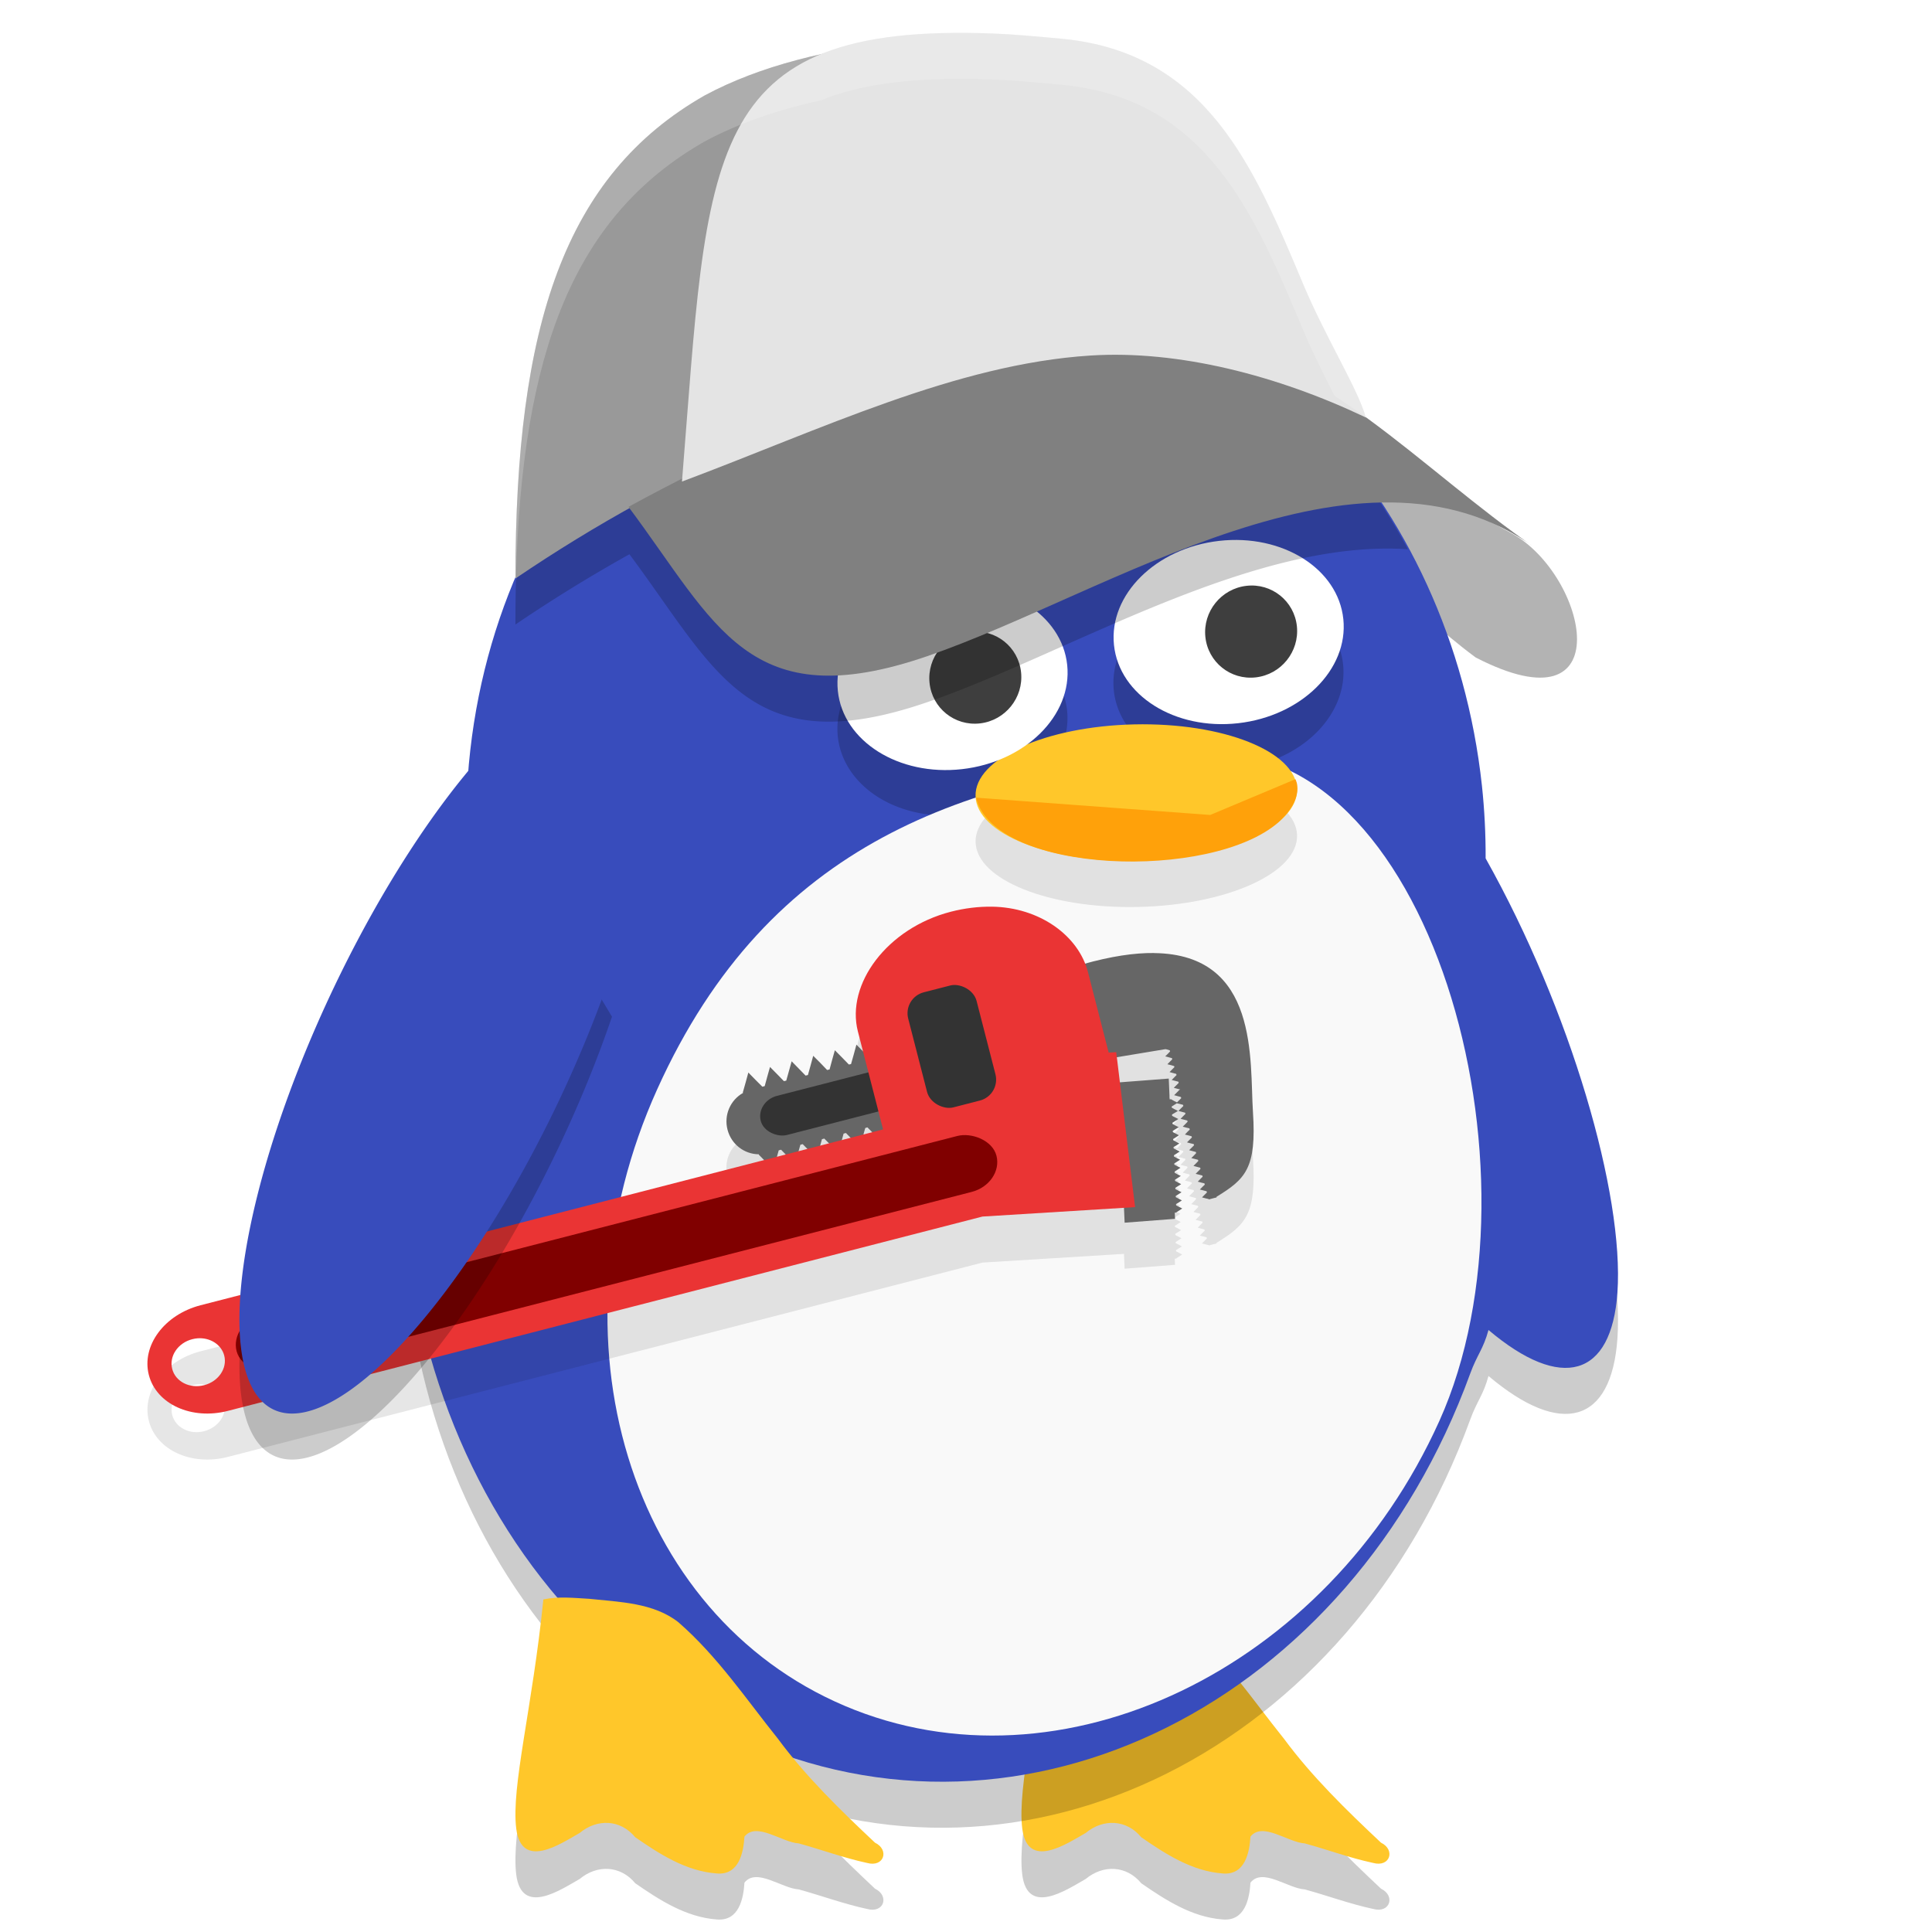 <?xml version="1.0" encoding="UTF-8" standalone="no"?>
<svg
   width="512"
   height="512"
   version="1.1"
   id="svg60"
   sodipodi:docname="madlinux.svg"
   inkscape:version="1.1.1 (3bf5ae0d25, 2021-09-20)"
   xmlns:inkscape="http://www.inkscape.org/namespaces/inkscape"
   xmlns:sodipodi="http://sodipodi.sourceforge.net/DTD/sodipodi-0.dtd"
   xmlns="http://www.w3.org/2000/svg"
   xmlns:svg="http://www.w3.org/2000/svg">
  <defs
     id="defs64" />
  <sodipodi:namedview
     id="namedview62"
     pagecolor="#ffffff"
     bordercolor="#666666"
     borderopacity="1.0"
     inkscape:pageshadow="2"
     inkscape:pageopacity="0.0"
     inkscape:pagecheckerboard="0"
     showgrid="false"
     inkscape:zoom="1.7050781"
     inkscape:cx="251.30813"
     inkscape:cy="256"
     inkscape:window-width="3440"
     inkscape:window-height="1417"
     inkscape:window-x="0"
     inkscape:window-y="0"
     inkscape:window-maximized="1"
     inkscape:current-layer="svg60" />
  <path
     style="opacity:0.2;stroke-width:24.382"
     d="m 278.095,436.046 c -2.901,28.745 -8.58,49.728 -7.185,60.755 1.408,11.026 11.665,4.059 16.805,1.15 4.663,-3.875 10.857,-3.587 14.725,1.127 6.401,4.427 13.452,9.003 21.603,9.601 5.912,0.506 7.087,-5.565 7.344,-9.762 3.195,-4.036 9.927,1.529 14.382,1.794 6.059,1.656 11.983,3.863 18.127,5.174 4.492,1.23 5.973,-3.484 2.081,-5.37 -9.18,-8.635 -18.262,-17.454 -25.692,-27.514 -8.458,-10.532 -16.034,-21.869 -26.401,-30.895 -6.548,-5.151 -15.508,-5.358 -23.611,-6.209 -4.039,-0.229 -8.189,-0.69 -12.179,0.149 z"
     id="path2" />
  <path
     style="fill:#b3b3b3;stroke-width:24.382"
     d="m 391.07,174.238 c -19.077,-14.139 -26.9,-27.142 -47.925,-39.428 31.696,-6.066 37.608,-4.452 57.505,6.553 20.015,11.076 29.239,52.891 -9.58,32.876 z"
     id="path4" />
  <path
     style="fill:#ffc72a;stroke-width:24.382"
     d="m 278.095,423.855 c -2.901,28.745 -8.58,49.728 -7.185,60.755 1.408,11.026 11.665,4.059 16.805,1.15 4.663,-3.875 10.857,-3.587 14.725,1.127 6.401,4.427 13.452,9.003 21.603,9.601 5.912,0.506 7.087,-5.565 7.344,-9.762 3.195,-4.036 9.927,1.529 14.382,1.794 6.059,1.656 11.983,3.863 18.127,5.174 4.492,1.23 5.973,-3.484 2.081,-5.37 -9.18,-8.635 -18.262,-17.454 -25.692,-27.514 -8.458,-10.532 -16.034,-21.869 -26.401,-30.895 -6.548,-5.151 -15.508,-5.358 -23.611,-6.209 -4.039,-0.229 -8.189,-0.69 -12.179,0.149 z"
     id="path6" />
  <path
     style="opacity:0.2;stroke-width:24.382"
     d="m 261.204,81.448 c -6.444,-0.348 -12.89,-0.173 -19.286,0.524 -71.069,7.889 -122.845,77.561 -118.076,158.886 -1.861,3.894 -3.593,7.866 -5.191,11.905 -31.841,87.39 3.007,185.868 77.836,219.96 74.841,34.082 161.319,-9.147 193.149,-96.551 1.815,-4.972 3.428,-6.382 4.833,-11.516 19.362,16.36 32.598,12.508 34.168,-9.935 1.8,-26.017 -12.375,-74.871 -34.93,-115.054 0.027,-6.419 -0.298,-12.844 -0.976,-19.239 C 384.498,144.342 328.456,85.125 261.204,81.448 Z"
     id="path8" />
  <path
     style="fill:#384cbc;stroke-width:24.382"
     d="m 261.204,69.254 c -6.444,-0.348 -12.89,-0.173 -19.286,0.524 -71.069,7.889 -122.845,77.561 -118.076,158.886 -1.861,3.894 -3.593,7.865 -5.191,11.905 -31.841,87.39 3.007,185.868 77.836,219.96 74.841,34.082 161.319,-9.147 193.149,-96.551 1.815,-4.973 3.428,-6.382 4.833,-11.516 19.362,16.36 32.598,12.508 34.168,-9.935 1.8,-26.017 -12.375,-74.871 -34.93,-115.054 0.027,-6.419 -0.298,-12.844 -0.976,-19.239 C 384.498,132.148 328.456,72.931 261.204,69.254 Z"
     id="path10" />
  <path
     style="opacity:0.2;stroke-width:24.382"
     d="m 327.386,155.167 a 24.266,30.569 82.676 0 0 -4.333,0.238 24.266,30.569 82.676 0 0 -27.882,27.572 24.266,30.569 82.676 0 0 32.882,20.715 24.266,30.569 82.676 0 0 27.882,-27.572 24.266,30.569 82.676 0 0 -28.549,-20.953 z m -73.145,12.191 a 24.266,30.569 82.676 0 0 -4.333,0.238 24.266,30.569 82.676 0 0 -27.882,27.572 24.266,30.569 82.676 0 0 32.882,20.715 24.266,30.569 82.676 0 0 27.882,-27.572 24.266,30.569 82.676 0 0 -28.549,-20.953 z"
     id="path12" />
  <path
     style="fill:#f9f9f9;stroke-width:24.382"
     d="m 381.427,376.607 c -29.743,65.933 -100.318,99.743 -157.521,75.478 -57.202,-24.265 -79.491,-97.464 -49.748,-163.397 29.755,-65.933 82.016,-82.434 142.698,-88.892 61.938,-6.589 94.314,110.89 64.572,176.811 z"
     id="path14" />
  <path
     style="opacity:0.1;stroke-width:24.382"
     d="m 262.86,252.471 c -3.501,-0.046 -7.163,0.382 -10.857,1.333 -16.891,4.351 -27.881,19.195 -24.644,31.763 l 1.357,5.262 -1.762,-1.786 -0.714,2.619 -0.714,2.524 c -0.193,0.032 -0.378,0.073 -0.572,0.119 l -1.81,-1.857 -1.905,-1.929 -0.738,2.619 -0.667,2.476 -0.643,0.144 -1.762,-1.833 -1.929,-1.929 -0.714,2.619 -0.69,2.476 -0.619,0.144 -1.786,-1.834 -1.905,-1.952 -0.738,2.643 -0.69,2.476 -0.619,0.144 -1.786,-1.834 -1.905,-1.929 -0.738,2.619 -0.667,2.452 -0.619,0.166 -1.81,-1.81 -1.905,-1.952 -0.714,2.619 -0.714,2.524 h -0.048 l 0.024,0.095 0.048,0.166 c -3.335,1.873 -5.128,5.821 -4.119,9.738 1.008,3.913 4.466,6.49 8.286,6.524 l 0.048,0.144 0.024,0.095 0.048,-0.024 1.286,1.31 -149.315,38.477 c -9.583,2.468 -15.715,10.712 -13.715,18.477 2,7.765 11.347,11.993 20.929,9.524 l 199.983,-51.502 37.501,-2.31 0.166,3.929 13.358,-1.024 -0.073,-1.643 h 0.286 0.144 v -0.095 l 0.714,-0.453 0.833,-0.548 -0.881,-0.453 -0.738,-0.381 -0.024,-0.333 0.714,-0.429 0.833,-0.548 -0.881,-0.476 -0.738,-0.381 -0.024,-0.309 0.714,-0.453 0.833,-0.548 -0.881,-0.453 -0.738,-0.381 -0.024,-0.333 0.714,-0.452 0.833,-0.524 -0.881,-0.476 -0.738,-0.381 -0.024,-0.31 0.714,-0.452 0.833,-0.548 -0.881,-0.452 -0.738,-0.381 -0.024,-0.333 0.714,-0.452 0.833,-0.548 -0.881,-0.452 -0.738,-0.381 -0.024,-0.31 0.714,-0.452 0.833,-0.548 -0.881,-0.452 -0.738,-0.381 -0.024,-0.333 0.714,-0.452 0.833,-0.548 -0.881,-0.452 -0.738,-0.381 -0.024,-0.333 0.714,-0.429 0.833,-0.548 -0.881,-0.452 -0.738,-0.405 -0.024,-0.31 0.714,-0.452 0.833,-0.548 -0.881,-0.452 -0.738,-0.381 -0.024,-0.333 0.714,-0.452 0.857,-0.524 -0.905,-0.452 -0.738,-0.405 -0.024,-0.31 0.714,-0.452 0.857,-0.548 -0.905,-0.452 -0.738,-0.381 -0.024,-0.333 0.714,-0.452 0.857,-0.524 -0.905,-0.452 -0.738,-0.405 -0.024,-0.31 0.714,-0.452 0.643,-0.405 0.833,0.19 0.81,0.215 0.095,0.31 -0.595,0.595 -0.714,0.714 0.976,0.262 0.81,0.215 0.073,0.31 -0.571,0.571 -0.714,0.738 0.976,0.239 0.809,0.215 0.073,0.31 -0.571,0.595 -0.714,0.714 0.976,0.262 0.786,0.19 0.095,0.333 -0.595,0.572 -0.691,0.738 0.976,0.239 0.786,0.215 0.095,0.31 -0.595,0.595 -0.714,0.714 0.976,0.262 0.809,0.19 0.095,0.309 -0.595,0.595 -0.714,0.714 0.976,0.262 0.81,0.215 0.073,0.31 -0.572,0.595 -0.714,0.714 0.976,0.239 0.81,0.215 0.073,0.31 -0.572,0.595 -0.714,0.714 0.976,0.262 0.81,0.215 0.073,0.309 -0.572,0.595 -0.714,0.714 0.976,0.239 0.81,0.215 0.073,0.31 -0.595,0.595 -0.691,0.714 0.952,0.262 0.81,0.19 0.095,0.333 -0.595,0.571 -0.714,0.738 0.976,0.239 0.81,0.215 0.095,0.31 -0.595,0.595 -0.714,0.714 0.976,0.262 0.81,0.19 0.024,0.095 1.595,-0.429 v 0.024 c 0.016,-0.01 0.032,-0.013 0.049,-0.024 l 0.429,-0.119 -0.049,-0.144 c 7.632,-4.689 10.658,-7.484 9.667,-22.453 -0.901,-13.618 1.77,-41.828 -26.191,-42.144 -5.033,-0.056 -11.069,0.811 -18.286,2.81 -3.455,-8.652 -13.186,-14.947 -24.691,-15.096 z m 46.002,37.763 0.333,0.073 0.809,0.239 0.073,0.286 -0.571,0.619 -0.714,0.69 0.976,0.262 0.81,0.215 0.071,0.31 -0.595,0.595 -0.69,0.714 0.976,0.239 0.81,0.239 0.071,0.286 -0.595,0.595 -0.69,0.714 0.953,0.262 0.81,0.215 0.095,0.31 -0.595,0.595 -0.69,0.714 0.952,0.239 0.81,0.215 0.095,0.309 -0.595,0.595 -0.714,0.714 0.976,0.262 0.762,0.19 -0.215,0.071 -0.144,0.049 0.024,0.073 -0.595,0.595 -0.714,0.714 0.976,0.262 0.809,0.215 0.095,0.309 -0.595,0.595 -0.524,0.524 -0.738,-0.357 -0.738,-0.405 v -0.071 l -0.476,0.024 -0.239,-5.5 -12.929,1 -0.81,-6.643 z m -79.003,20.715 1.286,1.286 -2.333,0.595 0.476,-1.691 c 0.198,-0.056 0.382,-0.122 0.572,-0.19 z m -5.691,1.5 1.238,1.262 -2.31,0.595 0.452,-1.691 z m -5.738,1.476 1.262,1.262 -2.333,0.595 0.452,-1.691 z m -5.714,1.476 1.238,1.262 -2.333,0.595 0.476,-1.691 z m -5.738,1.476 1.238,1.262 -2.333,0.619 0.476,-1.714 z M 52.376,366.856 c 3.291,-0.239 6.29,1.63 7.048,4.572 0.866,3.362 -1.519,6.875 -5.334,7.857 -3.814,0.983 -7.587,-0.947 -8.453,-4.31 -0.866,-3.362 1.496,-6.899 5.31,-7.881 0.477,-0.122 0.958,-0.205 1.429,-0.239 z"
     id="path16" />
  <path
     style="fill:#666666;stroke-width:24.382"
     d="m 305.844,252.559 c -5.178,-0.059 -11.41,0.853 -18.905,2.976 l 6.119,25.12 15.81,-2.619 0.333,0.073 0.81,0.239 0.073,0.286 -0.572,0.619 -0.714,0.69 0.976,0.262 0.81,0.215 0.073,0.31 -0.595,0.595 -0.69,0.714 0.976,0.239 0.81,0.239 0.073,0.286 -0.595,0.595 -0.691,0.714 0.953,0.262 0.809,0.215 0.095,0.31 -0.595,0.595 -0.691,0.714 0.953,0.239 0.81,0.215 0.095,0.309 -0.595,0.595 -0.714,0.714 0.976,0.262 0.762,0.19 -0.215,0.073 -0.144,0.049 0.024,0.073 -0.595,0.595 -0.714,0.714 0.976,0.262 0.81,0.215 0.095,0.309 -0.595,0.595 -0.524,0.524 -0.738,-0.357 -0.738,-0.405 v -0.071 l -0.476,0.024 -0.239,-5.5 -13.358,1.024 1.667,37.168 13.358,-1.024 -0.071,-1.643 h 0.286 0.144 v -0.095 l 0.714,-0.452 0.833,-0.548 -0.881,-0.452 -0.738,-0.381 -0.024,-0.333 0.714,-0.429 0.833,-0.548 -0.881,-0.476 -0.738,-0.381 -0.024,-0.31 0.714,-0.452 0.833,-0.548 -0.881,-0.452 -0.738,-0.381 -0.024,-0.333 0.714,-0.453 0.833,-0.524 -0.881,-0.476 -0.738,-0.381 -0.024,-0.309 0.714,-0.453 0.833,-0.548 -0.881,-0.453 -0.738,-0.381 -0.024,-0.333 0.714,-0.453 0.833,-0.548 -0.881,-0.453 -0.738,-0.381 -0.024,-0.309 0.714,-0.453 0.833,-0.548 -0.881,-0.453 -0.738,-0.381 -0.024,-0.333 0.714,-0.453 0.833,-0.548 -0.881,-0.453 -0.738,-0.381 -0.024,-0.333 0.714,-0.429 0.833,-0.548 -0.881,-0.453 -0.738,-0.405 -0.024,-0.309 0.714,-0.453 0.833,-0.548 -0.881,-0.453 -0.738,-0.381 -0.024,-0.333 0.714,-0.452 0.857,-0.524 -0.905,-0.453 -0.738,-0.405 -0.024,-0.309 0.714,-0.453 0.857,-0.548 -0.905,-0.453 -0.738,-0.381 -0.024,-0.333 0.714,-0.452 0.857,-0.524 -0.905,-0.453 -0.738,-0.405 -0.024,-0.309 0.714,-0.453 0.643,-0.405 0.833,0.19 0.81,0.215 0.095,0.309 -0.595,0.595 -0.714,0.714 0.976,0.262 0.81,0.215 0.073,0.31 -0.572,0.571 -0.714,0.738 0.976,0.239 0.81,0.215 0.073,0.309 -0.572,0.595 -0.714,0.714 0.976,0.262 0.786,0.19 0.095,0.333 -0.595,0.571 -0.69,0.738 0.976,0.239 0.786,0.215 0.095,0.309 -0.595,0.595 -0.714,0.714 0.976,0.262 0.81,0.19 0.095,0.31 -0.595,0.595 -0.714,0.714 0.976,0.262 0.809,0.215 0.073,0.309 -0.571,0.595 -0.714,0.714 0.976,0.239 0.81,0.215 0.071,0.309 -0.571,0.595 -0.714,0.714 0.976,0.262 0.81,0.215 0.073,0.31 -0.572,0.595 -0.714,0.714 0.976,0.239 0.81,0.215 0.073,0.309 -0.595,0.595 -0.691,0.714 0.952,0.262 0.81,0.19 0.095,0.333 -0.595,0.571 -0.714,0.738 0.976,0.239 0.809,0.215 0.095,0.31 -0.595,0.595 -0.714,0.714 0.976,0.262 0.81,0.19 0.024,0.095 1.595,-0.429 v 0.024 c 0.016,-0.01 0.032,-0.013 0.046,-0.024 l 0.429,-0.119 -0.049,-0.144 c 7.632,-4.689 10.658,-7.484 9.667,-22.453 -0.901,-13.618 1.77,-41.828 -26.191,-42.144 z m -73.145,22.81 -0.738,2.619 -0.691,2.524 -0.548,0.144 -1.834,-1.857 -1.929,-1.952 -0.714,2.619 -0.714,2.524 c -0.193,0.032 -0.378,0.073 -0.571,0.119 l -1.81,-1.857 -1.905,-1.929 -0.738,2.619 -0.667,2.476 -0.643,0.144 -1.762,-1.834 -1.929,-1.929 -0.714,2.619 -0.69,2.476 -0.619,0.144 -1.786,-1.834 -1.905,-1.952 -0.738,2.643 -0.69,2.476 -0.619,0.144 -1.786,-1.834 -1.905,-1.929 -0.738,2.619 -0.667,2.452 -0.619,0.166 -1.81,-1.81 -1.905,-1.952 -0.714,2.619 -0.714,2.524 h -0.048 l 0.024,0.095 0.048,0.166 c -3.335,1.873 -5.128,5.821 -4.119,9.738 1.008,3.913 4.466,6.49 8.286,6.524 l 0.048,0.144 0.024,0.095 0.048,-0.024 1.833,1.881 1.929,1.952 0.714,-2.619 0.69,-2.476 0.619,-0.166 1.786,1.834 1.905,1.952 0.738,-2.619 0.69,-2.476 0.619,-0.166 1.786,1.834 1.905,1.952 0.738,-2.619 0.667,-2.476 0.619,-0.166 1.81,1.833 1.905,1.952 0.738,-2.619 0.667,-2.476 0.619,-0.166 1.786,1.834 1.905,1.952 0.738,-2.619 0.691,-2.476 c 0.198,-0.056 0.381,-0.122 0.572,-0.19 l 1.834,1.857 1.905,1.952 0.738,-2.619 0.69,-2.548 0.548,-0.144 1.834,1.881 1.929,1.952 0.714,-2.619 0.714,-2.548 h 0.046 l -0.024,-0.095 -1.429,-5.5 -3.81,0.976 c 0.073,-0.944 -0.011,-1.909 -0.262,-2.881 -0.251,-0.974 -0.644,-1.875 -1.167,-2.667 l 3.81,-0.976 -1.429,-5.524 v -0.095 l -0.049,0.024 -1.857,-1.857 z"
     id="path18" />
  <rect
     style="fill:#333333;stroke-width:24.382"
     width="10.704"
     height="46.277"
     x="-343.421"
     y="-167.587"
     rx="5.364"
     ry="5.803"
     transform="matrix(-0.249,-0.968,-0.968,0.249,0,0)"
     id="rect20" />
  <path
     style="fill:#ea3434;stroke-width:24.382"
     d="m 262.857,240.28 c -3.501,-0.044 -7.163,0.382 -10.858,1.333 -16.891,4.351 -27.881,19.196 -24.644,31.763 l 6.667,25.929 -180.863,46.597 c -9.583,2.468 -15.715,10.712 -13.715,18.477 2,7.765 11.347,11.993 20.929,9.524 l 199.983,-51.502 40.454,-2.5 -5,-41.073 -2,0.119 -5.476,-21.286 c -2.529,-9.819 -12.975,-17.221 -25.477,-17.382 z M 52.374,354.665 c 3.291,-0.239 6.29,1.63 7.048,4.572 0.866,3.362 -1.519,6.875 -5.334,7.857 -3.814,0.983 -7.587,-0.947 -8.453,-4.31 -0.866,-3.362 1.496,-6.899 5.31,-7.881 0.477,-0.122 0.958,-0.205 1.429,-0.239 z"
     id="path22" />
  <rect
     style="fill:#333333;stroke-width:24.382"
     width="31.501"
     height="18.725"
     x="-347.322"
     y="-184.654"
     ry="5.73"
     transform="matrix(-0.249,-0.968,-0.968,0.249,0,0)"
     id="rect24" />
  <rect
     style="fill:#800000;stroke-width:24.382"
     width="15.312"
     height="208.025"
     x="-370.241"
     y="-179.534"
     rx="7.656"
     ry="8.753"
     transform="matrix(-0.249,-0.968,-0.968,0.249,0,0)"
     id="rect26" />
  <ellipse
     style="fill:#ffffff;stroke-width:24.382"
     cx="306.553"
     cy="202.847"
     rx="30.575"
     ry="24.284"
     transform="matrix(0.994,-0.112,0.103,0.995,0,0)"
     id="ellipse28" />
  <ellipse
     style="fill:#3e3e3e;stroke-width:24.382"
     cx="312.938"
     cy="204.076"
     rx="12.215"
     ry="12.191"
     transform="matrix(0.993,-0.114,0.102,0.995,0,0)"
     id="ellipse30" />
  <ellipse
     style="opacity:0.1;stroke-width:24.382"
     cx="294.506"
     cy="228.738"
     rx="42.595"
     ry="18.091"
     transform="matrix(1,-0.022,0.029,1,0,0)"
     id="ellipse32" />
  <ellipse
     style="fill:#ffc72a;stroke-width:24.382"
     cx="294.848"
     cy="216.547"
     rx="42.595"
     ry="18.091"
     transform="matrix(1,-0.022,0.029,1,0,0)"
     id="ellipse34" />
  <path
     style="opacity:0.2;stroke-width:24.382"
     d="M 162.181,269.434 A 33.373,106.889 25.3 0 1 92.727,380.65 33.373,106.889 25.3 0 1 66.403,336.846 33.373,106.889 25.3 0 1 127.79,212.207"
     id="path36" />
  <path
     style="fill:#384cbc;stroke-width:24.382"
     d="M 162.181,257.243 A 33.373,106.889 25.3 0 1 92.727,368.459 33.373,106.889 25.3 0 1 66.403,324.655 33.373,106.889 25.3 0 1 127.79,200.016"
     id="path38" />
  <path
     style="fill:#ffa10a;stroke-width:24.382"
     d="m 258.661,211.391 62.07,4.58 22.562,-9.471 c 0,0 2.845,4.698 -4.456,11.376 -17.63,15.581 -75.122,13.965 -80.176,-6.485 z"
     id="path40" />
  <path
     style="opacity:0.2;stroke-width:24.382"
     d="m 143.995,436.055 c -2.901,28.745 -8.58,49.717 -7.185,60.744 1.408,11.027 11.665,4.07 16.805,1.15 4.663,-3.875 10.857,-3.587 14.725,1.127 6.401,4.427 13.452,9.003 21.603,9.601 5.912,0.517 7.087,-5.554 7.344,-9.762 3.195,-4.036 9.927,1.541 14.382,1.794 6.059,1.667 11.983,3.863 18.127,5.186 4.492,1.219 5.973,-3.484 2.081,-5.381 -9.18,-8.635 -18.262,-17.454 -25.692,-27.503 -8.458,-10.544 -16.034,-21.881 -26.401,-30.907 -6.548,-5.151 -15.508,-5.358 -23.611,-6.209 -4.051,-0.229 -8.188,-0.69 -12.179,0.161 z"
     id="path42" />
  <path
     style="fill:#ffc72a;stroke-width:24.382"
     d="m 143.995,423.864 c -2.901,28.745 -8.58,49.717 -7.185,60.744 1.408,11.027 11.665,4.07 16.805,1.15 4.663,-3.875 10.857,-3.587 14.725,1.127 6.401,4.427 13.452,9.003 21.603,9.601 5.912,0.517 7.087,-5.554 7.344,-9.762 3.195,-4.036 9.927,1.541 14.382,1.794 6.059,1.667 11.983,3.863 18.127,5.186 4.492,1.219 5.973,-3.484 2.081,-5.381 -9.18,-8.635 -18.262,-17.454 -25.692,-27.503 -8.458,-10.544 -16.034,-21.881 -26.401,-30.907 -6.548,-5.151 -15.508,-5.358 -23.611,-6.209 -4.051,-0.229 -8.188,-0.69 -12.179,0.161 z"
     id="path44" />
  <ellipse
     style="fill:#ffffff;stroke-width:24.382"
     cx="232.529"
     cy="206.748"
     rx="30.575"
     ry="24.284"
     transform="matrix(0.994,-0.112,0.103,0.995,0,0)"
     id="ellipse46" />
  <ellipse
     style="fill:#3e3e3e;stroke-width:24.382"
     cx="238.939"
     cy="207.855"
     rx="12.215"
     ry="12.191"
     transform="matrix(0.993,-0.114,0.102,0.995,0,0)"
     id="ellipse48" />
  <path
     style="opacity:0.2;stroke-width:24.382"
     d="m 261.193,69.264 a 153.89,135.026 83.821 0 0 -19.286,0.524 153.89,135.026 83.821 0 0 -105.17,83.812 c -0.098,3.876 -0.143,7.83 -0.143,11.905 9.581,-6.5 19.713,-12.77 30.215,-18.62 23.076,30.956 31.725,55.44 78.955,39.192 37.33,-12.855 85.797,-43.272 127.338,-40.525 A 153.89,135.026 83.821 0 0 261.193,69.264 Z"
     id="path50" />
  <path
     style="fill:#999999;stroke-width:24.382"
     d="M 360.131,111.51 C 299.682,82.496 228.679,100.897 169.643,133.103 c -11.527,6.292 -22.603,13.118 -33.05,20.205 0,-67.035 12.973,-106.806 50.133,-128.005 29.307,-15.801 74.406,-18.101 102.924,-11.449 18.258,8.551 16.285,11.188 36.585,31.606 3.538,7.435 33.124,65.965 33.895,66.048 z"
     id="path52" />
  <path
     style="fill:#808080;stroke-width:24.382"
     d="m 406.856,145.189 c -30.474,-20.941 -57.481,-51.853 -89.344,-54.263 -46.821,-3.205 -102.165,16.666 -150.956,43.401 23.28,31.127 31.791,55.87 79.205,39.558 48.091,-16.56 114.653,-62.328 161.094,-28.696 z"
     id="path54" />
  <path
     style="fill:#e4e4e4;stroke-width:24.382"
     d="M 361.947,110.629 C 338.62,99.519 312.38,92.744 289.036,94.217 253.361,96.469 217.465,113.863 180.731,127.619 187.751,40.854 185.429,5.916 263.162,8.881 c 5.608,0.214 11.633,0.778 18.107,1.379 38.708,3.596 51.243,34.519 64.177,65.242 5.819,13.851 14.641,28.016 16.5,35.127 z"
     id="path56" />
  <path
     style="opacity:0.2;fill:#ffffff;stroke-width:24.382"
     d="m 256.098,8.714 c -16.457,-0.132 -28.929,1.721 -38.525,5.667 -11.157,2.439 -21.772,6.03 -30.858,10.929 -37.16,21.198 -50.121,60.969 -50.121,128.004 0.048,-0.032 0.096,-0.063 0.143,-0.095 1.566,-59.653 15.15,-95.85 49.978,-115.718 9.086,-4.899 19.701,-8.49 30.858,-10.929 9.596,-3.946 22.068,-5.798 38.525,-5.667 2.276,0.018 4.643,0.074 7.072,0.167 5.608,0.214 11.621,0.78 18.096,1.381 38.708,3.596 51.259,34.517 64.193,65.24 2.505,5.963 5.447,11.759 8.238,17.215 2.751,1.781 5.484,3.661 8.215,5.643 -1.895,-7.132 -10.652,-21.24 -16.453,-35.049 -12.934,-30.723 -25.484,-61.645 -64.193,-65.24 -6.475,-0.601 -12.488,-1.167 -18.096,-1.381 -2.429,-0.093 -4.796,-0.148 -7.072,-0.167 z"
     id="path58" />
</svg>

